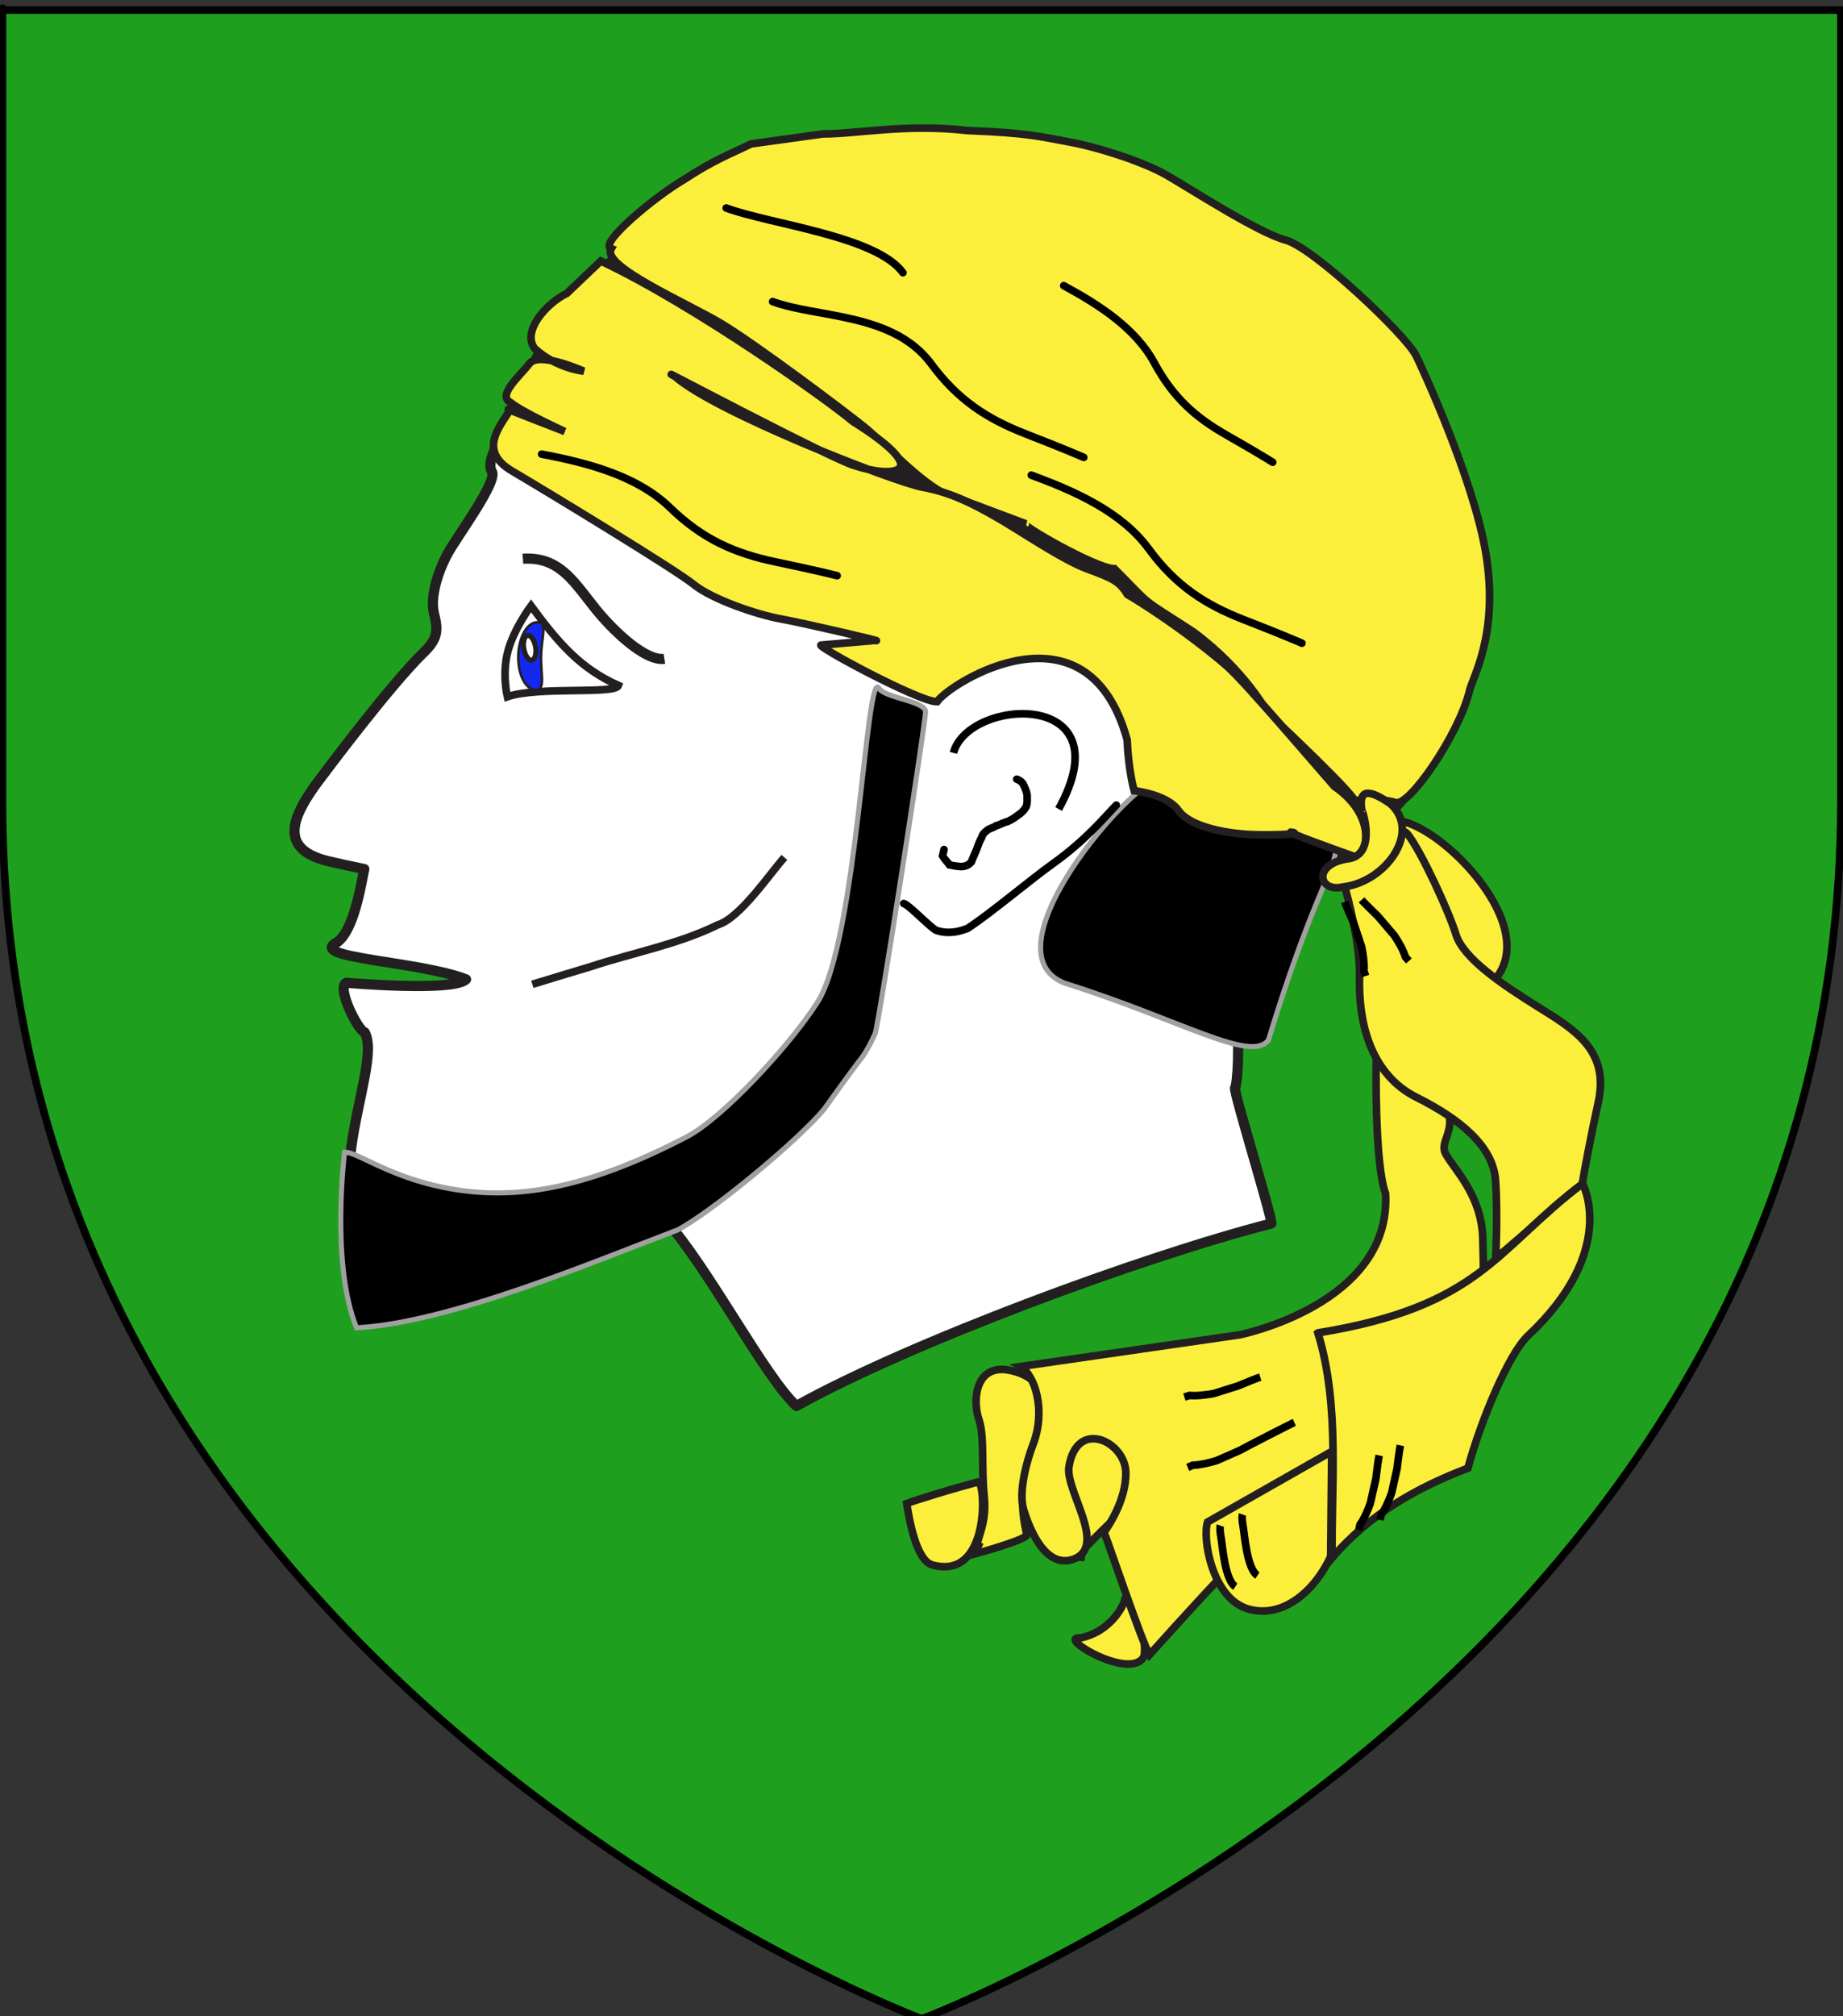 <?xml version="1.0" encoding="utf-8"?>
<!-- Generator: Adobe Illustrator 15.1.0, SVG Export Plug-In . SVG Version: 6.00 Build 0)  -->
<!DOCTYPE svg PUBLIC "-//W3C//DTD SVG 1.1//EN" "http://www.w3.org/Graphics/SVG/1.1/DTD/svg11.dtd">
<svg version="1.1" id="Layer_1" xmlns="http://www.w3.org/2000/svg" xmlns:xlink="http://www.w3.org/1999/xlink" x="0px" y="0px"
	 width="181.417px" height="198.425px" viewBox="0 0 181.417 198.425" enable-background="new 0 0 181.417 198.425"
	 xml:space="preserve">
<rect x="0" y="0" width="181.417" height="198.425" fill="#333333" stroke="none"/>
<path id="Fond_de_l_x27_écu" fill="#1EA01E" stroke="#010101" stroke-width="0.75" d="M90.739,198.682
	c0,0-90.499-33.832-90.499-119.812c0-85.982,0-77.879,0-77.879h180.972V78.87C181.22,164.85,90.739,198.682,90.739,198.682z"/>
<g id="Tete">
	<path id="path10559-1-5" fill="#FFFFFF" stroke="#231F20" stroke-linejoin="round" d="M78.393,138.364
		c-3.133-2.905-8.631-13.536-12.829-18.233c-6.789,0.242-17.345,4.918-26.209,3.052c-10.08-2.64-1.445-17.993-3.459-21.595
		c-0.613-0.105-2.808-4.391-1.812-4.875c0,0,10.542,0.916,11.794-0.333c-4.544-1.792-15.836-2.084-12.669-3.667
		c1.691-1.269,2.335-5.767,2.652-7.19c-0.845-0.164-2.907-0.614-3.203-0.695c-5.363-1.129-3.907-4.374-1.545-7.661
		c1.604-2.139,7.215-9.598,10.466-12.835c1.429-1.353,1.605-2.14,1.158-3.88c-0.447-1.737,0.414-4.306,1.364-6.029
		c0.951-1.727,4.938-7.076,4.313-8.028c-0.627-0.952,0.939-3.478,1.325-3.948c0.386-0.469,2.619-3.531,3.363-4.181
		c1.943-1.698,4.468-7.544,5.687-9.216c0.491-2.611,8.412-8.911,8.412-8.911c0.276-0.03,7.786-3.643,10.772-4.173
		c6.201-1.102,22.276-0.315,25.974,0.719c3.691,1.035,11.524,4.852,11.524,4.852s6.29,3.906,8.339,5.285
		c3.312,2.23,9.854,7.042,12.271,10.218c2.476,3.24,7.014,13.287,7.933,17.008c0.452,1.831,0.571,6.157,0.544,7.522
		c-0.031,1.367-2.737,11.543-4.075,14.226c-1.741,2.469-5.95,6.212-4.938,6.696c1.014,0.485-0.53,0.548-1.795,0.303
		c-1.01-0.482-13.229,12.778-12.107,17.691c0.424,1.851,0.189,6.25-0.079,6.581c-0.089,0.574,3.671,12.76,3.584,13.339
		C112.232,123.733,89.599,132.132,78.393,138.364L78.393,138.364z"/>
	<path id="path3433-4" stroke="#A0A0A0" stroke-width="0.5" d="M104.812,96.758c-8.537-3.294,8.545-22.155,9.809-19.985
		c0.562,0.966,16.951,5.963,16.834,7.074c-0.104,1.686-2.576,5.337-6.597,18.508C123.137,104.653,116.205,100.333,104.812,96.758
		L104.812,96.758z"/>
	<path fill="#231F20" d="M51.382,37.747c1.499-6.385,10.378-16.041,17.673-17.943c7.295-1.902,27.655-5.667,35.506-1.801
		c7.853,3.867,30.271,13.729,33.438,24.052c3.168,10.325,8.144,21.588,2.849,30.012c-5.294,8.423-5.985,13.084-12.119,9.886
		c-6.134-3.197-7.123-10.715-21.718-15.812c-14.596-5.096-54.308-13.79-56.139-20.672C49.886,41.758,50.855,39.982,51.382,37.747z"
		/>
	<path id="Barbe" stroke="#A0A0A0" stroke-width="0.5" d="M33.92,113.394c1.337-0.068,4.844,2.872,11.574,3.771
		c5.833,0.775,12.492-0.262,22.169-5.324c3.418-1.793,10.036-8.856,12.822-13.234c3.896-6.122,4.775-33.044,6.037-30.873
		c0.563,0.967,4.704,1.263,4.584,2.37c-0.104,1.688-4.512,30.06-4.944,31.571c-0.47,1.041-0.984,2.035-1.663,2.846
		c-1.141,1.495-2.243,3.053-3.35,4.596c-2.571,3.127-11.167,10.223-14.461,11.926c-8.09,3.067-22.549,9.172-31.591,9.625
		C32.529,124.38,33.92,113.394,33.92,113.394L33.92,113.394z"/>
	<g id="Coiffe">
		<path id="path10616-1" fill="#FCEF3C" stroke="#231F20" stroke-width="0.75" d="M73.933,14.161
			c-2.088,1.021-3.591,1.539-6.663,3.548c-2.781,1.629-8.433,6.296-7.104,6.765c-1.032,1.676,7.291,5.275,10.688,7.278
			c3.396,2,12.423,8.802,14.263,10.291c1.84,1.49,6.379,6.393,8.667,6.804l7.207,2.706c-0.875-0.068,6.982,4.448,8.703,4.41
			c3.957,3.961,2.176,2.59,7.752,6.199c5.125,3.788,7.322,7.96,7.322,7.96s9.682,9.042,8.539,8.838
			c-1.145-0.202,2.723-0.448,4.053,0.02c1.326,0.469,6.201-6.649,7.266-10.895c0.227-1.294,2.953-5.514,1.648-13.559
			c-1.191-7.342-6.402-18.572-6.891-19.545c-1.023-2.041-10.121-10.635-12.82-11.35c-2.695-0.713-9.379-5.044-11.719-6.391
			c-2.34-1.349-6.869-2.784-9.611-3.273c-2.744-0.491-3.807-0.879-10.041-1.122c-6.024-0.694-10.971,0.355-14.183,0.334
			L73.933,14.161L73.933,14.161z"/>
		<path id="path10561-2" fill="#FCEF3C" stroke="#231F20" stroke-width="0.75" d="M55.794,28.869
			c-2.091,1.022-4.474,3.825-3.133,5.458c2.196,1.963,4.795,2.198,4.795,2.198s-4.387-1.977-5.33-0.752
			c-0.946,1.226-3.255,3.156-1.853,3.846c1.011,0.875,5.325,2.848,5.325,2.848s-6.717-2.597-5.387-2.128
			c-1.033,1.675-3.188,4.022,0.207,6.021c3.396,2.001,16.034,9.668,17.872,11.159c1.841,1.49,6.278,2.981,8.563,3.389
			c2.286,0.408,10.651,2.369,9.281,2.122l-5.284,0.451c-0.876-0.07,9.669,5.619,11.39,5.578c1.275-1.861,14.83-10.418,18.713,3.753
			c0.123,3.042,0.691,5.004,0.691,5.004s3.24,0.345,4.354,1.937c1.109,1.593,4.537,2.205,6.635,2.348
			c2.098,0.145,5.701,0.003,4.557-0.2c-1.139-0.204,4.689,1.879,6.016,2.35c1.326,0.468,2.605-3.802-1.863-6.865
			c-1.938-2.208-8.732-10.174-10.439-11.706c-2.387-2.139-6.859-5.376-9.928-7.173c-0.801-1.346-1.553-1.627-3.979-2.525
			c-2.426-0.899-6.49-3.684-8.83-5.034c-2.338-1.346-4.596-2.505-7.337-2.994c-2.743-0.489-20.371-7.363-24.383-10.902
			c-3.212-1.736,15.397,8.125,17.639,8.759c3.775,1.258,8.15,0.876-0.148-4.344c-2.437-2.066-15.532-11.404-24.798-15.78
			l-3.34,3.181l0,0L55.794,28.869z"/>
		<path id="path10569-7-8" fill="#FCEF3C" stroke="#231F20" stroke-width="0.75" d="M95.894,152.941
			c0.986-0.262,5.277-1.486,5.176-1.91c-0.518-2.43-0.711-4.174,0.576-6.887c1.295-2.716,3.064-8.497-2.615-9.354
			c-3.188-0.344-3.256,3.33-2.648,4.98c0.541,1.646,0.201,4.658,0.504,7.543c0.305,2.89-1.033,4.588-0.576,4.795L95.894,152.941
			L95.894,152.941z"/>
		<path id="path10573-3" fill="#FCEF3C" stroke="#231F20" stroke-width="0.75" d="M110.732,157.328c0,0.438-1.273,3.229-4.391,3.867
			c-2.504-0.188,5.031,4.316,6.275,1.8C113.023,160.458,111.031,156.982,110.732,157.328L110.732,157.328z"/>
		<path id="path10577-6-9" fill="#FCEF3C" stroke="#231F20" stroke-width="0.75" d="M94.66,146.289
			c-0.465,0.111-4.533,1.324-5.406,1.675c0.222,1.413,0.903,5.587,2.511,6.042c5.756,1.593,5.264-8.162,4.525-8.17L94.66,146.289
			L94.66,146.289L94.66,146.289z"/>
		<path id="path1692-3" fill="#FCEF3C" stroke="#231F20" stroke-width="0.75" d="M111.478,148.05
			c-0.096-1.426,1.893-8.848-2.438-9.615c-5.588-2.08-3.805,14.707-3.074,14.776C105.964,153.208,110.578,148.323,111.478,148.05z"
			/>
		<path id="path10581-1-9" fill="#FCEF3C" stroke="#231F20" stroke-width="0.75" d="M100.457,134.482l21.576-3.123
			c0,0,14.957-2.996,14.354-13.898c-1.113-3.002-0.922-13.283-0.922-13.283l5.701,2.925c3.209,3.765,0.279,4.93,1.162,6.494
			c0.887,1.568,3.506,4.06,3.629,8.251c0.129,4.197,0.076,4.396-0.131,6.736c-0.207,2.346-5.021,7.588-6.588,8.633
			c-4.033,2.766-11.441,9.322-26.09,25.634c-0.801-1.407-4.176-11.407-4.465-12.052c0.379-0.559,2.201-3.178,2.137-5.936
			c-0.1-3.016-4.828-5.313-5.598-0.506c-0.354,2.341,3.789,7.74,0.523,9.059c-2.863,1.094-4.43-3.064-4.975-4.822
			c-0.549-1.758,0.322-4.896,0.908-6.41C102.992,138.802,101.878,135.347,100.457,134.482L100.457,134.482L100.457,134.482
			L100.457,134.482L100.457,134.482L100.457,134.482z"/>
		<path id="path1694-6" fill="#FCEF3C" stroke="#231F20" stroke-width="0.75" d="M136.902,80.832
			c-5.273,2.83,5.693,6.853,3.043,12.941c0,0,5.467,4.185,6.58,3.239C152.941,91.562,140.542,79.764,136.902,80.832L136.902,80.832z
			"/>
		<g id="g10583-7">
			<path id="path10585-9" fill="#FCEF3C" stroke="#231F20" stroke-width="0.75" d="M133.828,96.231
				c-0.105,3.858,0.801,9.466,5.789,11.851c3.998,2.029,7.363,4.656,7.6,8.097c0.232,3.442,0,7.728,0.016,7.652l8.512-7.284
				c0.193-1.236,0.852-4.731,1.613-8.213c1.037-5.074-2.512-7.089-5.982-9.256c-3.473-2.163-7.324-4.761-8.047-7.088
				c-0.723-2.333-3.402-8.153-4.754-9.885c-1.344-1.728-6.361,4.584-6.361,4.584l0,0l0,0
				C132.214,86.691,133.933,92.376,133.828,96.231z"/>
			<path id="path10587-8-9" fill="#FCEF3C" stroke="#231F20" stroke-width="0.75" d="M129.73,131.181
				c2.236,7.195,1.26,15.646,1.408,22.123c3.674-4.328,8.482-6.962,13.354-8.818c1.309-4.788,4.02-11.217,5.891-13.01
				c8.988-8.402,5.4-14.996,5.4-14.996c-8.564,6.49-10.037,12.086-26.035,14.689L129.73,131.181L129.73,131.181L129.73,131.181z"/>
			<path id="path10589-9-7" fill="#FCEF3C" stroke="#231F20" stroke-width="0.75" d="M118.869,149.784
				c-0.537,1.562,0.422,7.57,4.055,8.576c3.572,0.985,6.693-2.122,8.059-5.191l0.102-10.327L118.869,149.784L118.869,149.784z"/>
		</g>
		<path id="path10648-3-1" fill="#FCEF3C" stroke="#231F20" stroke-width="0.75" d="M134.056,79.79
			c-0.377-2.277,0.807-2.062,2.789-0.707c3.141,2.769-0.471,7.741-4.646,8.202c-2.355,0.582-3.051-2.152,0.328-2.75
			C135.64,84.289,134.093,79.597,134.056,79.79l0.197,0.034L134.056,79.79L134.056,79.79L134.056,79.79z"/>
	</g>
	<path id="path10624-6" fill="none" stroke="#000000" stroke-width="0.75" stroke-linecap="round" d="M88.956,88.917
		c0.469,0.099,2.481,2.224,3.174,2.626c0.632,0.223,1.621,0.413,3.121-0.183c2.361-1.546,6.188-4.795,8.392-6.364
		c3.276-2.338,5.112-4.609,6.241-5.763"/>
	<path id="path10640-4-2" fill="none" stroke="#000000" stroke-width="0.75" stroke-linecap="round" stroke-miterlimit="4.1" d="
		M100.082,76.682c0.09,0.027,0.439,0.168,0.623,0.46c0.186,0.384,0.34,0.727,0.399,1.074c0.001,0.448,0.052,0.824-0.11,1.217
		c-0.234,0.367-0.496,0.606-0.824,0.816c-0.387,0.304-0.646,0.445-1.017,0.612c-0.396,0.089-0.809,0.34-1.14,0.423
		c-0.188,0.162-0.584,0.226-0.811,0.407c-0.267,0.229-0.455,0.331-0.562,0.709c-0.215,0.357-0.369,0.817-0.512,1.214
		c-0.176,0.432-0.375,0.831-0.512,1.212c-0.267,0.296-0.516,0.428-0.984,0.455c-0.381-0.014-0.762-0.079-1.164-0.162
		c-0.184-0.263-0.518-0.587-0.688-0.885c0.048-0.209,0.095-0.417,0.144-0.632"/>
	<path id="path10642-3-5_3_" fill="none" stroke="#000000" d="M94.087,73.587L94.087,73.587L94.087,73.587"/>
	<path id="path10642-3-5_2_" fill="none" stroke="#000000" stroke-width="0.75" d="M104.207,79.619
		c6.586-11.89-8.935-10.958-10.354-5.524"/>
	<path id="path10652-6_1_" fill="#DDA986" stroke="#231F20" stroke-width="0.5" d="M64.141,92.258"/>
	<path id="path10652-6_2_" fill="none" stroke="#231F20" stroke-width="0.75" d="M77.21,84.379c-1.48,1.666-4.369,5.96-6.541,6.633
		c-3.938,1.931-8.336,2.733-12.494,4.106c-1.926,0.581-3.852,1.155-5.772,1.75"/>
	<g>
		<path id="path10563-8-5" fill="none" stroke="#000000" stroke-width="0.75" stroke-linecap="round" d="M53.318,44.693
			c4.62,0.879,9.426,2.147,12.648,5.276c3.227,3.133,6.4,4.496,10.408,5.334c4.007,0.837,6.031,1.35,6.031,1.35l0,0"/>
		<path id="path10593-2-6" fill="none" stroke="#000000" stroke-width="0.75" stroke-linecap="round" d="M101.514,46.762
			c4.403,1.619,8.924,3.651,11.571,7.267c2.652,3.613,5.549,5.476,9.354,6.957c3.805,1.476,5.719,2.313,5.719,2.313l0,0"/>
		<path id="path10595-7-9" fill="none" stroke="#000000" stroke-width="0.75" stroke-linecap="round" d="M76.054,29.681
			c4.406,1.618,11.796,1.077,15.562,6.062c2.647,3.613,5.549,5.479,9.35,6.957c3.808,1.48,5.717,2.312,5.717,2.312l0,0"/>
		<path id="path10597-3" fill="none" stroke="#000000" stroke-width="0.75" stroke-linecap="round" d="M71.486,20.472
			c4.403,1.62,14.745,2.75,17.395,6.366"/>
		<path id="path10599-9-5" fill="none" stroke="#000000" stroke-width="0.75" stroke-linecap="round" d="M104.708,28.111
			c3.513,1.913,7.076,4.192,8.929,7.618c1.851,3.426,4.082,5.371,7.108,7.092c3.022,1.719,4.533,2.665,4.533,2.665l0,0"/>
		<path id="path1696-3" fill="none" stroke="#000000" stroke-width="0.75" d="M135.761,143.23c-0.071,0.307-0.24,1.52-0.324,2.277
			c-0.18,0.801-0.361,1.604-0.54,2.408c-0.274,0.779-0.644,1.604-1.026,2.127c-0.035,0.174-0.074,0.347-0.113,0.52"/>
		<path id="path1698-6" fill="none" stroke="#000000" stroke-width="0.75" d="M137.844,142.244c-0.066,0.31-0.24,1.523-0.321,2.273
			c-0.18,0.807-0.361,1.605-0.539,2.411c-0.277,0.782-0.646,1.606-1.025,2.128c-0.039,0.173-0.074,0.348-0.111,0.52"/>
		<path id="path1700-1" fill="none" stroke="#000000" stroke-width="0.75" d="M132.369,88.758c0.098,0.298,0.578,1.426,0.895,2.114
			c0.263,0.779,0.521,1.56,0.779,2.337c0.166,0.808,0.271,1.702,0.215,2.34c0.055,0.167,0.115,0.332,0.168,0.499"/>
		<path id="path1704-8" fill="none" stroke="#000000" stroke-width="0.75" d="M134.027,88.557c0.206,0.24,1.076,1.11,1.629,1.635
			c0.537,0.627,1.072,1.259,1.604,1.886c0.46,0.689,0.896,1.477,1.078,2.091c0.117,0.133,0.231,0.268,0.347,0.401"/>
		<path id="path1706-6" fill="none" stroke="#000000" stroke-width="0.75" d="M124.055,135.523
			c-0.308,0.094-1.464,0.557-2.173,0.861c-0.799,0.248-1.6,0.5-2.396,0.753c-0.826,0.153-1.734,0.253-2.388,0.192
			c-0.17,0.053-0.341,0.105-0.513,0.158"/>
		<path id="path1708-2" fill="none" stroke="#000000" stroke-width="0.75" d="M127.408,139.979c-0.294,0.129-4.687,2.367-5.354,2.75
			c-0.766,0.337-1.534,0.672-2.301,1.013c-0.803,0.243-1.696,0.441-2.351,0.455c-0.161,0.071-0.325,0.145-0.489,0.215"/>
		<path id="path1710-1" fill="none" stroke="#000000" stroke-width="0.75" d="M121.6,156.146c-1.041-0.686-1.249-3.979-1.411-4.852
			c-0.162-0.875-0.062-1.158-0.062-1.158"/>
		<path id="path1712-4" fill="none" stroke="#000000" stroke-width="0.75" d="M123.775,155.048c-1.043-0.687-1.254-3.98-1.413-4.854
			c-0.159-0.872-0.059-1.153-0.059-1.153"/>
	</g>
	<g id="Oeil">
		<path id="path10565-5-0" fill="#FFFFFF" stroke="#231F20" stroke-width="0.75" d="M52.271,59.619
			c2.634,3.582,4.854,6.183,8.608,7.838c-0.309,0.917-7.861,0.053-10.938,1.111c0,0-0.537-2.207,0.044-4.443
			C50.572,61.887,52.271,59.619,52.271,59.619L52.271,59.619z"/>
		<path fill="#1428F0" stroke="#231F20" stroke-width="0.25" d="M53.261,64.518c-0.051,1.838,0.468,3.394-0.53,3.373
			c-0.997-0.02-1.764-1.525-1.713-3.363c0.049-1.838,0.896-3.312,1.895-3.292C53.906,61.254,53.309,62.681,53.261,64.518z"/>
		
			<ellipse transform="matrix(0.169 0.986 -0.986 0.169 106.176 1.525)" fill="#FFFFFF" stroke="#231F20" stroke-width="0.5" cx="52.183" cy="63.747" rx="1.23" ry="0.584"/>
	</g>
	<path id="Sourcil" fill="none" stroke="#231F20" d="M51.47,54.985c4.159-0.265,5.401,3.121,8.121,6.061
		c2.226,2.405,4.458,3.998,5.809,3.789"/>
</g>
</svg>
